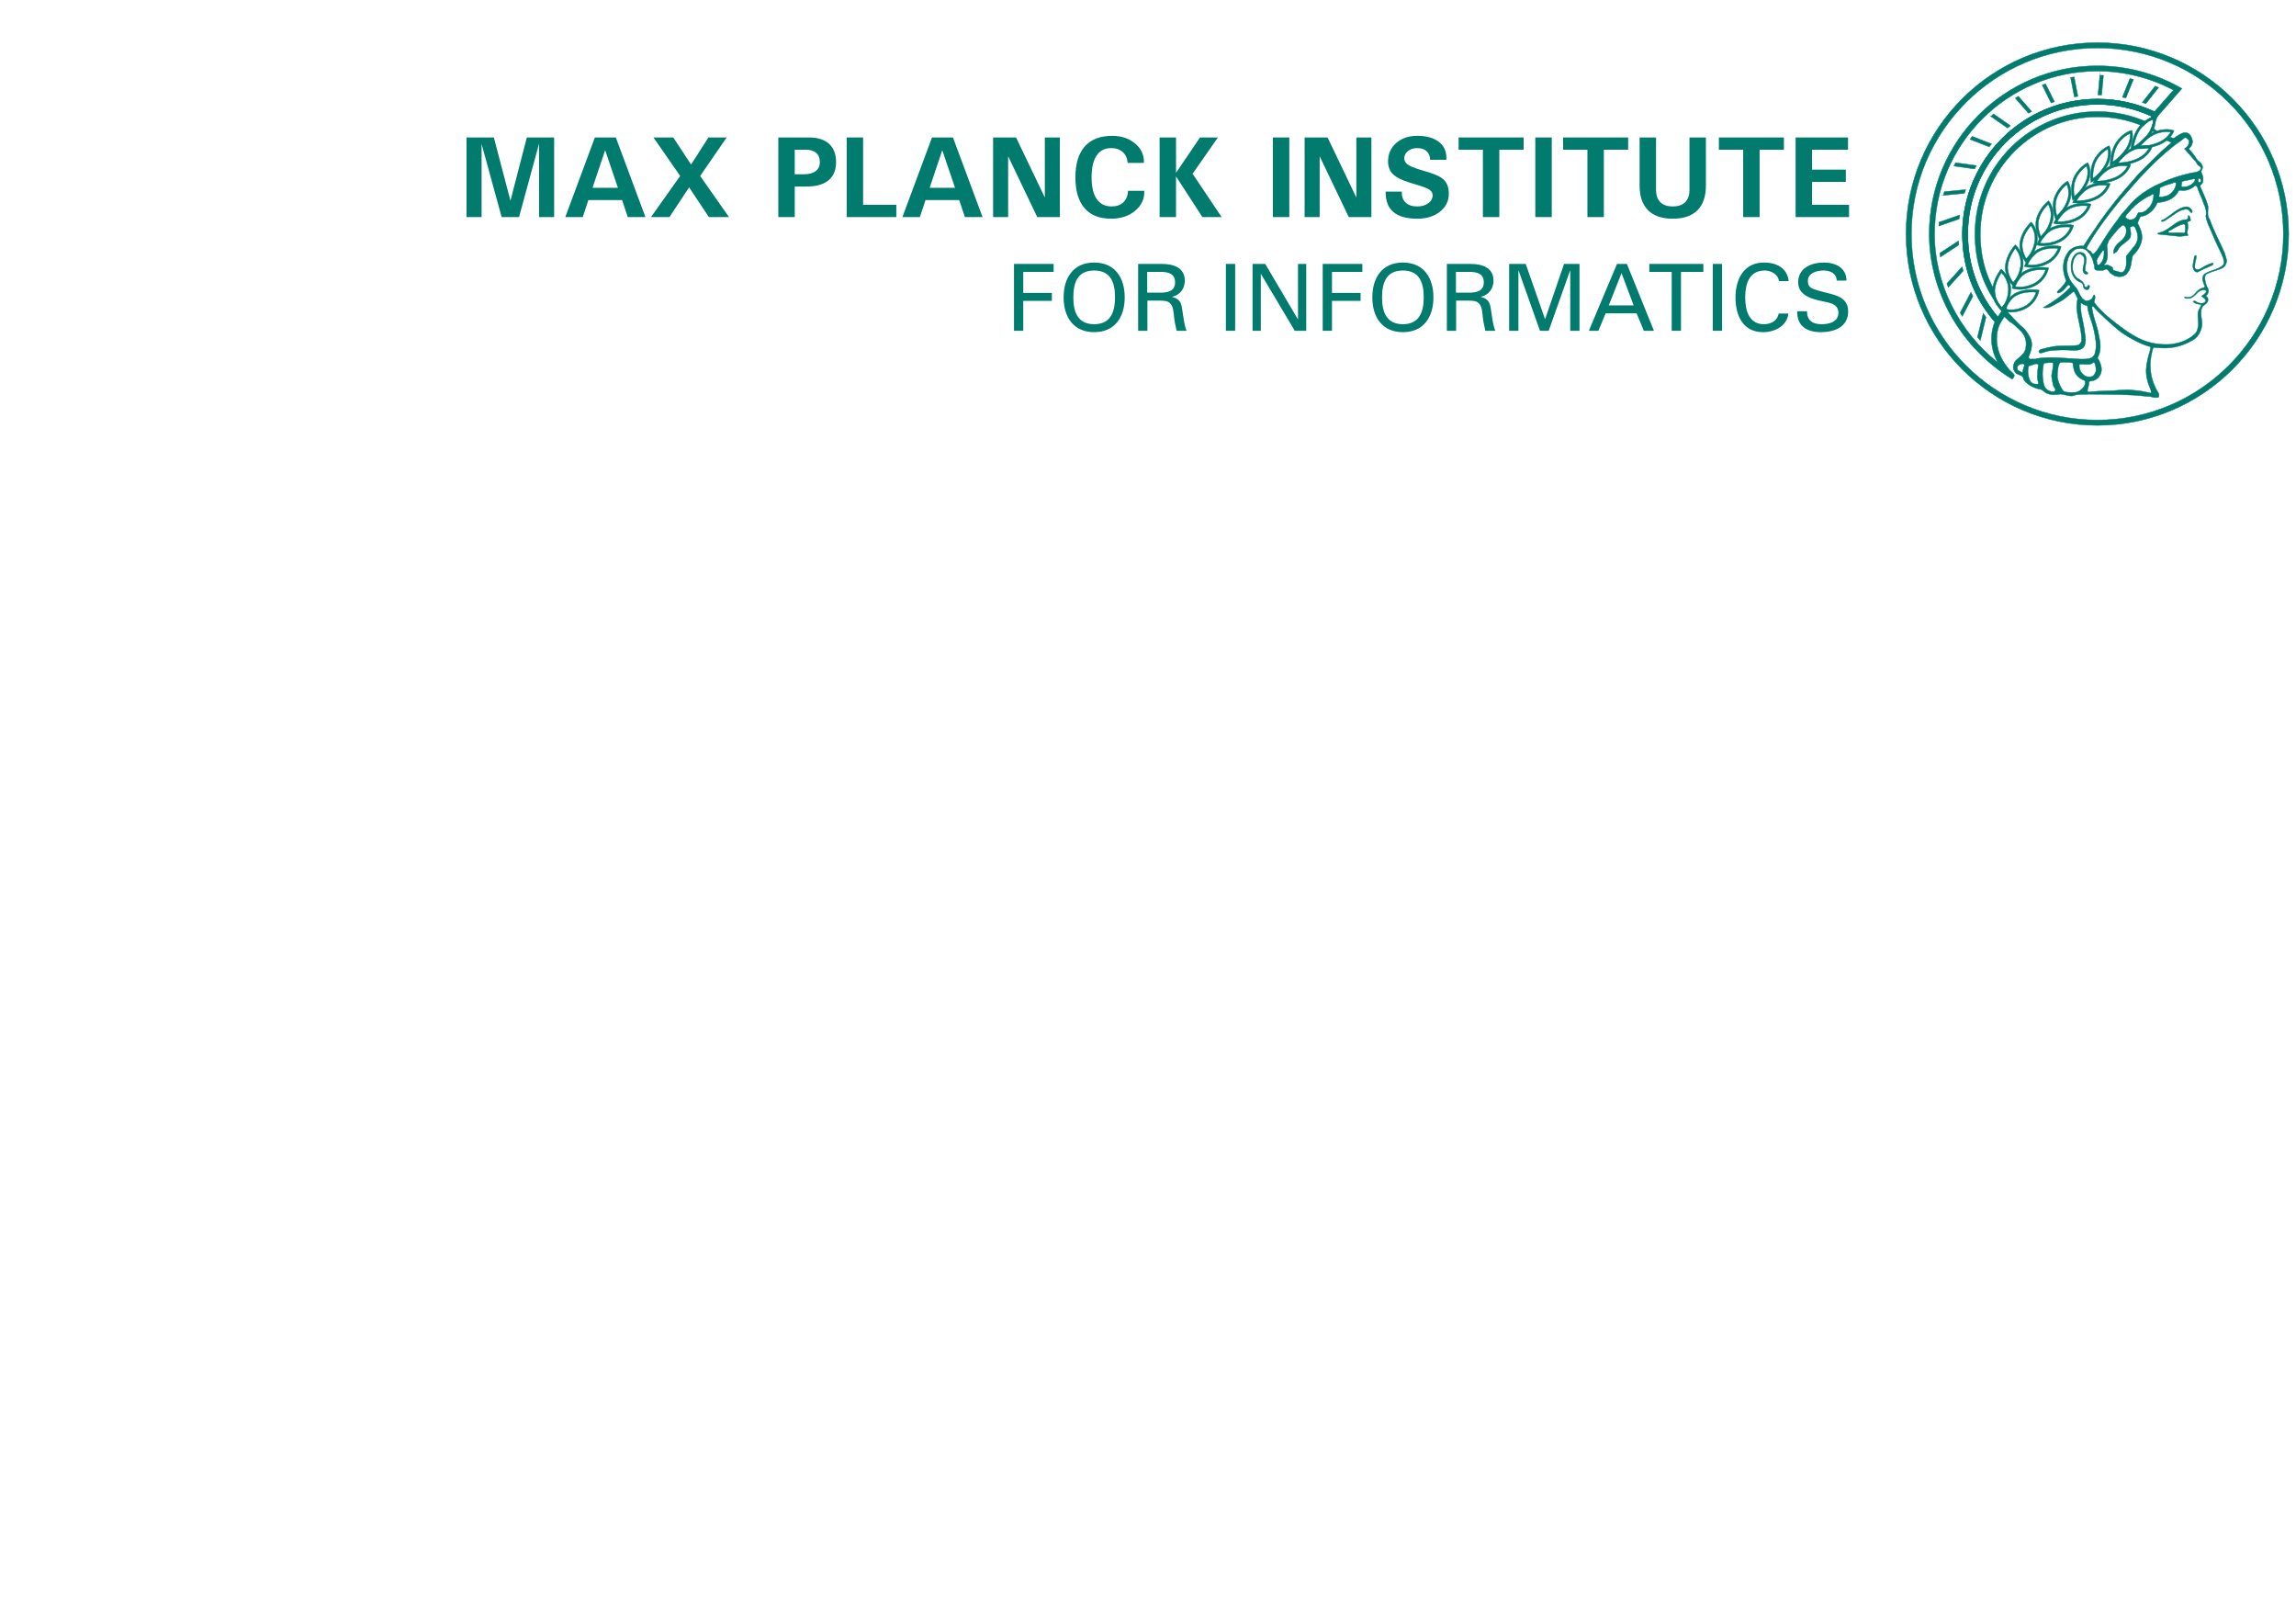 <?xml version="1.0" encoding="UTF-8"?>
<!DOCTYPE svg PUBLIC "-//W3C//DTD SVG 1.1//EN" "http://www.w3.org/Graphics/SVG/1.1/DTD/svg11.dtd">
<!-- Creator: CorelDRAW 2019 -->
<svg xmlns="http://www.w3.org/2000/svg" xml:space="preserve" width="420mm" height="297mm" version="1.1" style="shape-rendering:geometricPrecision; text-rendering:geometricPrecision; image-rendering:optimizeQuality; fill-rule:evenodd; clip-rule:evenodd"
viewBox="0 0 420000 297000"
 xmlns:xlink="http://www.w3.org/1999/xlink">
 <defs>
  <style type="text/css">
   <![CDATA[
    .str0 {stroke:#007B6D;stroke-width:76.2;stroke-miterlimit:22.926}
    .fil1 {fill:#007B6D}
    .fil0 {fill:#007B6D;fill-rule:nonzero}
   ]]>
  </style>
 </defs>
 <g id="Layer_x0020_1">
  <polygon class="fil0" points="88095.4,39702.9 88095.4,39702.9 86719.6,39702.9 85343.7,39702.9 85343.7,39702.9 85343.7,25140.2 85343.7,25140.2 87834.4,25140.2 90339.1,25140.2 90339.1,25140.2 93373,36704.3 93376.5,36704.3 93376.5,36704.3 96371.6,25140.2 96371.6,25140.2 98865.7,25140.2 101366.9,25140.2 101366.9,25140.2 101366.9,39702.9 101366.9,39702.9 99991.1,39702.9 98615.3,39702.9 98615.3,39702.9 98615.3,26237.4 98618.8,26237.4 94946.4,39702.9 93355.3,39702.9 91764.3,39702.9 88095.4,26329.1 88095.4,26329.1 "/>
  <path id="1" class="fil0" d="M103406 39702.9l5415.1 -14562.7 1912.1 0 1919.1 0 5415.2 14562.7 0 0 -1615.8 0 -1615.7 0 0 0 -1044.2 -3111.5 0 0 -6163 0 0 0 -1026.6 3111.5 0 0 -1591.1 0 -1605.1 0zm7299 -12248.5l-2317.8 6893.3 0 0 4646.1 0 0 0 -2342.4 -6893.3 14.1 0z"/>
  <polygon id="2" class="fil0" points="119087,39702.9 124421,32178.1 124421,32178.1 119531.5,25140.2 119531.5,25140.2 121341.3,25140.2 123158.1,25140.2 123158.1,25140.2 126417.7,30096.7 126417.7,30096.7 126417.7,30096.7 129589.2,25140.2 129589.2,25140.2 131254.3,25140.2 132926.5,25140.2 132926.5,25140.2 128079.3,32188.7 128079.3,32188.7 133349.8,39702.9 133349.8,39702.9 131511.9,39702.9 129677.4,39702.9 129677.4,39702.9 126054.4,34270.1 126054.4,34270.1 126054.4,34270.1 122456,39702.9 122456,39702.9 120773.3,39702.9 "/>
  <path id="3" class="fil0" d="M142373.9 39702.9l0 -14562.7 0 0 1499.3 0 0 0 4088.7 0c1605.1,0 2836.3,388.1 3690,1160.7 857.3,772.5 1284.2,1887.3 1284.2,3337.2 0,1471.1 -458.7,2585.9 -1375.9,3340.8 -917.2,758.5 -2264.8,1136 -4049.9,1136l-2130.8 0 0 0 0 5588 0 0 -1502.8 0 -1502.8 0zm3005.6 -7831.7l0 0 1644 0c952.5,0 1682.7,-194 2187.2,-578.5 508,-388.1 762,-938.4 762,-1654.6 0,-723.2 -222.2,-1280.6 -666.7,-1668.6 -444.5,-391.6 -1083.1,-585.6 -1908.6,-585.6l-2017.9 0 0 0 0 4487.3z"/>
  <polygon id="4" class="fil0" points="154879.8,39702.9 154879.8,39702.9 154879.8,25140.2 154879.8,25140.2 156382.7,25140.2 157885.5,25140.2 157885.5,25140.2 157885.5,37459.2 157885.5,37459.2 163960.4,37459.2 163960.4,37459.2 163960.4,38581.1 163960.4,39702.9 163960.4,39702.9 "/>
  <path id="5" class="fil0" d="M165075.1 39702.9l5415.1 -14562.7 1912.1 0 1919.1 0 5415.2 14562.7 0 0 -1615.8 0 -1615.7 0 0 0 -1044.2 -3111.5 0 0 -6163 0 0 0 -1026.6 3111.5 0 0 -1591.1 0 -1605.1 0zm7299 -12248.5l-2317.8 6893.3 0 0 4646.1 0 0 0 -2342.4 -6893.3 14.1 0z"/>
  <polygon id="6" class="fil0" points="184417.9,39702.9 184417.9,39702.9 183042.1,39702.9 181666.3,39702.9 181666.3,39702.9 181666.3,25140.2 181666.3,25140.2 183765.3,25140.2 185864.3,25140.2 185864.3,25140.2 191127.8,36125.7 191127.8,36125.7 191127.8,36125.7 191127.8,25140.2 191127.8,25140.2 192503.6,25140.2 193879.5,25140.2 193879.5,25140.2 193879.5,39702.9 191812.2,39702.9 189741.4,39702.9 184417.9,28583.3 184417.9,28583.3 184417.9,28583.3 "/>
  <path id="7" class="fil0" d="M209313.5 34898.1l0 0c70.6,1442.8 -479.8,2652.9 -1643.9,3633.6 -1164.2,977.2 -2631.8,1467.5 -4409.8,1467.5 -2134.3,0 -3760.6,-642 -4871.8,-1929.7 -1111.3,-1284.1 -1668.7,-3167.9 -1668.7,-5644.4 0,-2473 575.1,-4356.8 1721.6,-5648 1146.5,-1287.6 2815.2,-1933.2 5013,-1933.2 1700.4,0 3108,476.2 4215.7,1428.7 1061.8,899.6 1587.5,2003.8 1580.4,3305.6l0 218.7 0 0 -2963.3 0 0 0c-74.1,-857.3 -381,-1524 -913.7,-1996.7 -536.2,-476.3 -1238.3,-712.7 -2113.2,-712.7 -1164.1,0 -2053.1,455.1 -2663.4,1361.8 -606.8,910.1 -913.7,2236.6 -913.7,3975.8 0,1742.7 310.4,3065.6 934.8,3972.3 624.5,906.6 1527.6,1358.2 2712.9,1358.2 910.2,0 1629.8,-250.5 2162.5,-755 529.2,-500.9 815,-1203 857.3,-2102.5l0 0 2963.3 0z"/>
  <polygon id="8" class="fil0" points="215127.3,39702.9 215127.3,39702.9 213624.5,39702.9 212121.6,39702.9 212121.6,39702.9 212121.6,25140.2 212121.6,25140.2 213624.5,25140.2 215127.3,25140.2 215127.3,25140.2 215127.3,31610.2 215127.3,31610.2 219512.3,25140.2 219512.3,25140.2 221145.7,25140.2 222789.7,25140.2 222789.7,25140.2 218157.7,31776 218157.7,31776 223470.5,39702.9 223470.5,39702.9 221713.7,39702.9 219949.8,39702.9 219949.8,39702.9 215116.7,32252.2 215127.3,32252.2 "/>
  <polygon id="9" class="fil0" points="232843.8,39702.9 232843.8,25140.2 232843.8,25140.2 234346.6,25140.2 235849.5,25140.2 235849.5,25140.2 235849.5,39702.9 235849.5,39702.9 234346.6,39702.9 "/>
  <polygon id="10" class="fil0" points="241402.2,39702.9 241402.2,39702.9 240026.4,39702.9 238650.6,39702.9 238650.6,39702.9 238650.6,25140.2 238650.6,25140.2 240749.6,25140.2 242848.6,25140.2 242848.6,25140.2 248112.1,36125.7 248112.1,36125.7 248112.1,36125.7 248112.1,25140.2 248112.1,25140.2 249487.9,25140.2 250863.8,25140.2 250863.8,25140.2 250863.8,39702.9 248796.5,39702.9 246725.7,39702.9 241402.2,28583.3 241402.2,28583.3 241402.2,28583.3 "/>
  <path id="11" class="fil0" d="M261609.4 29225.4l0 0c-21.2,-673.8 -236.4,-1199.5 -652.6,-1573.4 -416.3,-377.5 -984.3,-564.5 -1711,-564.5 -680.9,0 -1245.3,176.4 -1693.4,532.7 -448,356.3 -673.8,800.8 -673.8,1333.5 0,451.6 208.2,829.1 620.9,1132.5 412.8,296.3 1160.7,610.3 2247.2,945.4l1866.2 568c1245.3,377.5 2123.8,857.2 2638.8,1435.8 518.6,575 776.1,1368.8 776.1,2381.2 0,1344.1 -539.7,2444.8 -1619.2,3298.5 -1079.5,857.3 -2466,1284.1 -4159.3,1284.1 -1954.4,0 -3411.4,-409.2 -4374.4,-1231.2 -934.9,-797.2 -1404.1,-1996.7 -1404.1,-3587.7l0 -134.1 0 0 2963.3 0 0 0c-42.3,857.3 187,1524 684.4,1996.8 493.9,476.2 1206.5,712.6 2130.8,712.6 807.9,0 1478.2,-194.1 2014.4,-582.1 532.7,-384.5 800.8,-874.9 800.8,-1460.5 0,-388.1 -165.8,-705.6 -497.4,-956.1 -328.1,-246.9 -931.4,-508 -1802.7,-776.1l-1866.2 -571.5c-1457,-448 -2487.1,-966.6 -3083.3,-1552.2 -599.7,-585.6 -899.6,-1368.8 -899.6,-2346 0,-1368.7 497.4,-2487.1 1492.3,-3358.4 994.8,-871.4 2275.4,-1308.8 3838.2,-1308.8 1753.3,0 3100.9,388 4035.8,1160.6 867.8,709.1 1301.7,1679.2 1301.7,2899.9l-10.6 321 0 0 -2963.3 0z"/>
  <polygon id="12" class="fil0" points="271261.4,39702.9 271261.4,27383.9 271261.4,27383.9 266816.4,27383.9 266816.4,27383.9 266816.4,26262 266816.4,25140.2 266816.4,25140.2 278712.1,25140.2 278712.1,25140.2 278712.1,26262 278712.1,27383.9 278712.1,27383.9 274267.1,27383.9 274267.1,27383.9 274267.1,39702.9 274267.1,39702.9 272764.2,39702.9 "/>
  <polygon id="13" class="fil0" points="280849.9,39702.9 280849.9,25140.2 280849.9,25140.2 282352.7,25140.2 283855.6,25140.2 283855.6,25140.2 283855.6,39702.9 283855.6,39702.9 282352.7,39702.9 "/>
  <polygon id="14" class="fil0" points="290382,39702.9 290382,27383.9 290382,27383.9 285937,27383.9 285937,27383.9 285937,26262 285937,25140.2 285937,25140.2 297832.7,25140.2 297832.7,25140.2 297832.7,26262 297832.7,27383.9 297832.7,27383.9 293387.7,27383.9 293387.7,27383.9 293387.7,39702.9 293387.7,39702.9 291884.8,39702.9 "/>
  <path id="15" class="fil0" d="M312056.7 33927.9c0,1986.2 -515.1,3496.1 -1545.2,4526.2 -1030.1,1030.1 -2536.5,1545.1 -4519.1,1545.1 -1975.5,0 -3481.9,-515 -4515.5,-1545.1 -1033.7,-1030.1 -1548.7,-2540 -1548.7,-4526.2l0 -8787.7 0 0 1502.8 0 1502.8 0 0 0 0 9542.7c0,1005.4 257.6,1770.9 776.2,2293 518.5,518.6 1280.5,779.7 2282.4,779.7 1001.9,0 1763.9,-261.1 2282.5,-779.7 518.6,-522.1 776.1,-1287.6 776.1,-2293l0 -9542.7 0 0 1502.9 0 1502.8 0 0 0 0 8787.7z"/>
  <polygon id="16" class="fil0" points="318875.9,39702.9 318875.9,27383.9 318875.9,27383.9 314430.9,27383.9 314430.9,27383.9 314430.9,26262 314430.9,25140.2 314430.9,25140.2 326326.6,25140.2 326326.6,25140.2 326326.6,26262 326326.6,27383.9 326326.6,27383.9 321881.6,27383.9 321881.6,27383.9 321881.6,39702.9 321881.6,39702.9 320378.7,39702.9 "/>
  <polygon id="17" class="fil0" points="328464.4,39702.9 328464.4,39702.9 328464.4,25140.2 328464.4,25140.2 338052.9,25140.2 338052.9,25140.2 338052.9,26262 338052.9,27383.9 338052.9,27383.9 331470.1,27383.9 331470.1,27383.9 331470.1,31024.6 331470.1,31024.6 337650.8,31024.6 337650.8,32146.4 337650.8,33268.2 337650.8,33268.2 331470.1,33268.2 331470.1,33268.2 331470.1,37459.2 331470.1,37459.2 338243.4,37459.2 338243.4,37459.2 338243.4,38581.1 338243.4,39702.9 338243.4,39702.9 "/>
  <polygon id="18" class="fil0" points="187182.3,60497.7 187182.3,55028.2 192414.7,55028.2 192414.7,53572 187182.3,53572 187182.3,49728.1 192736.4,49728.1 192736.4,48271.9 185488.9,48271.9 185488.9,60497.7 "/>
  <path id="19" class="fil0" d="M194565.2 54384.8c0,3572.9 1778,6366.9 5588,6366.9 3809.9,0 5587.9,-2794 5587.9,-6366.9 0,-3572.9 -1778,-6366.9 -5587.9,-6366.9 -3810,0 -5588,2794 -5588,6366.9zm1778 0c0,-2607.7 711.2,-4910.7 3810,-4910.7 3098.7,0 3809.9,2303 3809.9,4910.7 0,2540 -711.2,4910.6 -3809.9,4910.6 -3098.8,0 -3810,-2370.6 -3810,-4910.6z"/>
  <path id="20" class="fil0" d="M209855.9 49728.1l2794 0c1879.6,84.7 2303,931.4 2303,1896.6 0,965.1 -423.4,1811.8 -2303,1896.5l-2794 0 0 -3793.1zm2404.6 5249.3c677.3,50.8 1354.6,0 1845.7,558.8 558.8,609.6 558.8,1608.7 694.3,2709.4 84.6,728.1 287.8,1524 440.2,2252.1l1811.9 0c-440.3,-1151.5 -575.8,-2455.3 -762,-3674.5 -186.3,-1371.6 -389.5,-2150.6 -1862.7,-2506.2l0 -33.8c1422.4,-338.7 2302.9,-1473.2 2302.9,-2946.4 0,-2421.5 -2116.6,-3064.9 -4165.5,-3064.9l-4368.8 0 0 12225.8 1693.3 0 0 -5520.3 2370.7 0z"/>
  <polygon id="21" class="fil0" points="225942.6,60497.7 225942.6,48271.9 224249.3,48271.9 224249.3,60497.7 "/>
  <polygon id="22" class="fil0" points="237440.3,48271.9 237440.3,58381 237406.5,58381 231446,48271.9 229126.1,48271.9 229126.1,60497.7 230633.2,60497.7 230633.2,50117.6 230667,50117.6 236847.7,60497.7 238947.4,60497.7 238947.4,48271.9 "/>
  <polygon id="23" class="fil0" points="243654.9,60497.7 243654.9,55028.2 248887.3,55028.2 248887.3,53572 243654.9,53572 243654.9,49728.1 249209,49728.1 249209,48271.9 241961.5,48271.9 241961.5,60497.7 "/>
  <path id="24" class="fil0" d="M251037.8 54384.8c0,3572.9 1778,6366.9 5588,6366.9 3809.9,0 5587.9,-2794 5587.9,-6366.9 0,-3572.9 -1778,-6366.9 -5587.9,-6366.9 -3810,0 -5588,2794 -5588,6366.9zm1778 0c0,-2607.7 711.2,-4910.7 3810,-4910.7 3098.7,0 3809.9,2303 3809.9,4910.7 0,2540 -711.2,4910.6 -3809.9,4910.6 -3098.8,0 -3810,-2370.6 -3810,-4910.6z"/>
  <path id="25" class="fil0" d="M266328.5 49728.1l2794 0c1879.6,84.7 2303,931.4 2303,1896.6 0,965.1 -423.4,1811.8 -2303,1896.5l-2794 0 0 -3793.1zm2404.6 5249.3c677.3,50.8 1354.6,0 1845.7,558.8 558.8,609.6 558.8,1608.7 694.3,2709.4 84.6,728.1 287.8,1524 440.2,2252.1l1811.9 0c-440.3,-1151.5 -575.8,-2455.3 -762,-3674.5 -186.3,-1371.6 -389.5,-2150.6 -1862.7,-2506.2l0 -33.8c1422.4,-338.7 2302.9,-1473.2 2302.9,-2946.4 0,-2421.5 -2116.6,-3064.9 -4165.5,-3064.9l-4368.8 0 0 12225.8 1693.3 0 0 -5520.3 2370.7 0z"/>
  <polygon id="26" class="fil0" points="287241.1,60497.7 288934.5,60497.7 288934.5,48271.9 286106.6,48271.9 282652.2,58347.2 282618.4,58347.2 279096.2,48271.9 276065.2,48271.9 276065.2,60497.7 277758.5,60497.7 277758.5,49491.1 277792.4,49491.1 281704,60497.7 283295.7,60497.7 287207.3,49491.1 287241.1,49491.1 "/>
  <path id="27" class="fil0" d="M292388.8 60497.7l1320.8 -3183.5 5672.7 0 1320.8 3183.5 1845.7 0 -4944.5 -12225.8 -1811.9 0 -5147.7 12225.8 1744.1 0zm4233.4 -10549.4l2218.2 5909.7 -4555 0 2336.8 -5909.7z"/>
  <polygon id="28" class="fil0" points="305799.9,60497.7 307493.3,60497.7 307493.3,49728.1 311591.1,49728.1 311591.1,48271.9 301702.1,48271.9 301702.1,49728.1 305799.9,49728.1 "/>
  <polygon id="29" class="fil0" points="315011.6,60497.7 315011.6,48271.9 313318.3,48271.9 313318.3,60497.7 "/>
  <path id="30" class="fil0" d="M327186.7 51421.5c-186.3,-2184.4 -1947.4,-3335.9 -4301.1,-3403.6 -4097.8,-118.6 -5418.6,3369.7 -5418.6,6366.9 0,3420.5 1439.3,6366.9 5046.1,6366.9 2387.6,0 4453.4,-1354.7 4622.8,-3403.6l-1778 0c-203.2,1303.9 -1388.5,1947.3 -2692.4,1947.3 -2658.5,0 -3420.5,-2387.6 -3420.5,-4910.6 0,-2150.6 558.8,-4910.7 3572.9,-4910.7 1253.1,0 2506.1,779 2590.8,1947.4l1778 0z"/>
  <path id="31" class="fil0" d="M328761.5 56924.8c-67.8,2743.2 1794.9,3826.9 4351.8,3826.9 2472.3,0 4961.5,-982.1 4961.5,-3759.2 0,-3081.9 -3064.9,-3081.9 -5317.1,-3810 -1066.8,-338.7 -2048.9,-423.3 -2048.9,-1811.8 0,-1456.3 1642.5,-1896.6 2844.8,-1896.6 1219.2,0 2370.7,474.2 2438.4,1845.8l1778 0c0,-2370.7 -2048.9,-3302 -4131.7,-3302 -2286,0 -4707.5,982.1 -4707.5,3640.6 0,2743.2 3352.8,3200.4 5367.9,3640.7 1016,203.2 1998.1,694.2 1998.1,1879.6 0,1710.2 -1693.3,2116.6 -3081.9,2116.6 -1642.5,0 -2641.6,-643.4 -2675.4,-2370.6l-1778 0z"/>
  <g id="_643981224">
   <path class="fil0 str0" d="M349645.2 42797.2c0,-18758.8 15260.3,-34020.6 34020.5,-34020.6 18758.2,0 34020,15261.8 34020,34020.6 0,18759.6 -15261.8,34022.2 -34020,34022.2 -18760.2,0 -34020.5,-15262.6 -34020.5,-34022.2zm-979.8 0l0 0c0,19299 15700.4,34999.7 35000.3,34999.7 19299.5,0 34999.7,-15700.7 34999.7,-34999.7 0,-19297.8 -15700.2,-34998.6 -34999.7,-34998.6 -19299.9,0 -35000.3,15700.8 -35000.3,34998.6z"/>
   <g>
    <path class="fil0 str0" d="M406661 48489.7c-953.4,886.4 -2302.9,901.4 -3395.9,1620 -502,501.8 -374.8,1071.4 -170,1702.6 404.1,799.7 251.4,717 -313.5,905.4 -1318.9,439.5 -1304.6,1883 -2891.6,1640.9 -89.9,26.8 -461.3,-158.8 -241.5,107 170.7,203.4 241.5,80.6 578,121.3 564.9,26.9 775.5,-206 1172.4,-475.7 566.4,-476.3 498.8,-655.3 1194.9,-990 166.6,-39.4 577.4,-161.5 806.4,-80.7 154.8,142.3 159.4,145.7 184.3,273.7 -90.4,386.4 -654.7,707.9 -870,842.3 296.6,217.1 851.7,584.7 761.8,892.3 -126.6,202.2 -120.7,236.3 -345.1,345.3 -313.6,152.1 -941.5,129.1 -1533.4,-309.1 -89.9,26.8 -188.2,-175.2 -441.5,65.5 576.7,593.2 1383.8,458 1504.5,579.3 120.8,120.8 -431.1,837.2 -456.1,991.5 -386.4,1028.8 88,1975.5 -118.6,3043.8 -127.4,835.8 -377.3,1233.5 -1109,1759.7 -1342.3,929.6 -2283.1,1198.5 -3789.6,1440 -3949.3,270.4 -6441.1,-1085.2 -9284.7,-3208.9 -2844.4,-2123.9 -3932,-3253.8 -4819.7,-4449.3 -12.8,-488.6 346.8,-860.8 39.4,-1389.7 -256.9,90.1 -231.6,424.7 -386.4,618.2 -219.2,309.7 -746,540 -1120,501.9 -1170,-398.8 -1234.9,-1774.8 -1966.4,-2559.5 -1569.5,-1544.5 -2008.1,-3770.1 -1170.5,-5633.8 295,-579 821.8,-1132.4 1414.8,-1337.5 731.7,-116.8 1594.8,-116.8 2071.1,591.5 564.3,539.3 913.2,1414.4 1053.4,2185.6 232,374.4 -50.5,798.1 334.3,1107.8 668.4,62.5 1247,229.7 1890.7,-180.3 476.3,63 541.3,591.7 900.9,822.1l643.7 386.5c681,281.4 1556.9,281.4 2135.7,-219.8 1080.6,-1105.6 844.2,-2243.1 1216.9,-3463.9 1030.2,-912.8 1714.5,-2219.9 1702.1,-3494.7 -64.4,-783.7 -346.5,-1594.5 -810.4,-2378.2 76.8,-463.9 334.1,-810.5 488.9,-1222.7 129.1,-76.9 296.5,-76.9 436.9,-102.2 1145,-244.4 2187.5,-1287.1 2636.9,-2380.1l102.3 -102.2c1312.2,-90.1 2946.6,-553.9 3705.2,-1930.8 154.8,-591.5 823.5,-154.8 1234.9,-294.8 694.2,-39.5 1389.5,-424.3 1916.5,-875.3 154.8,-52.2 269.6,116.7 361.4,192.1 307,1030.2 874,2020.5 1195.5,3063.2 398.2,783.9 541.2,1529.7 398.2,2327.9 168,1220.7 862.2,2365.5 1350.9,3600.8 488.8,1299.6 1247.2,2611.8 1801,3949.3 102.5,539.4 334.1,965.6 0,1401.7zm267.8 -2244.8l0 0c-925.8,-2135.5 -1966.4,-3974.3 -2727.6,-6122.7 -539.2,-771.4 -229.5,-1594.5 -294.4,-2417.8 -347.2,-1287 -887.7,-2277.8 -1402.3,-3525 -141.7,-359.6 257.3,-463.9 399.7,-719.1 231.6,-631.2 64.2,-1339.5 -219.9,-1943.4 -114.7,-346.8 296.7,-591.5 219.9,-951.1 -15.2,-553.4 -502,-927.5 -888.4,-1222.3 -579.4,-835.9 -848.5,-1274.5 -1569.5,-2033l0 -142.1c359.6,-320.1 656.9,-873.6 643.7,-1349.9 -142.2,-539.3 -257.1,-1041 -772.8,-1414.8 -822.2,-463.6 -1657.5,257.1 -2313.6,630.7 -181.7,127.6 -271.6,257.3 -528.9,232 -165.9,-59.4 -339.2,-121.1 -513.6,-184 -168,191.4 -376.7,394.6 -632.5,596.9l799.1 324.1c29,21.7 40,37.9 40,64.8 0,14.3 -5.1,39.6 -9.1,61.3 -55.8,48.2 -1850.2,1621.3 -1850.2,1621.3 -4.6,3.6 -3233.5,3194.2 -3233.5,3194.2 0,2.1 -926.3,940.6 -926.3,940.6 -4.6,5.2 -2873.7,3311.2 -2873.7,3311.2 -1501.3,1740.3 -3717.6,4596.6 -5051.7,6687 -693.8,956.6 -1386,2018.8 -2031.3,3023.8 -69.9,111.4 -201.5,102.6 -409.8,77.3 -141.9,-16 -287.6,-30.9 -418.8,14.1 3.4,0 5.5,0 5.5,0l-28.9 7.6c7.2,-2.1 16.1,-4 23.4,-7.6 -730,81.1 -1260.2,323.7 -1827.9,838 -737.3,868.2 -1107.7,1920.1 -1107.7,3054.2 0,779.5 177.9,1601.5 535.7,2427.1 -150.8,442.2 -498,831.9 -809,1176.9l-172.4 194.3 -221.1 217.1c-143.8,137.1 -307.5,291.4 -426.2,442.2l-10.8 14.5 -7.3 18.3c-14.5,48 -21.3,139.8 120.8,208.7l33.7 17.7 38.1 -9.1c679.7,-161.5 1107.6,-672.7 1522.6,-1166.7 0,0 260.7,-299.8 298.4,-345.1 61,-10.5 111.6,23.6 201.5,99 46.5,39.5 100.4,77.6 161.7,106.5 0,13.7 0,33.3 0,33.3 0,0 -9.1,219.8 -10.8,269.7 -1609.1,1589.1 -2919.4,2486.7 -4632.5,3493.2l-286.1 167.2 330.7 34.1c668.8,66.5 1303.4,-308.9 1916.4,-672.4l737.3 -406.1c681,-349.1 1312.2,-881.2 1925,-1395.6 0,0 553.9,-459.9 613.1,-507.7 57.5,8.3 122.1,81.9 172.5,141.7 0,0 36.2,39.2 59.4,64.1 10.9,19.9 514.1,1015.7 544.7,1075.5 -115.2,473.1 -165.5,945.4 -165.5,1417.7 0,1030.3 223.2,2055.1 442.3,3058.2 215.5,988.8 438.6,2009.7 438.6,3012.9 0,66.3 -1.6,131.3 -3.5,197.5 0,309.7 -339.9,721.1 -622,850.4 -643.7,109.5 -1420.2,117.5 -2243.7,124.7 -1008.2,8.4 -2052.6,17.7 -2854.4,234.9 -258.8,30.8 -557.4,115.4 -846.7,196.1 -284,79.4 -577.1,161.3 -850.4,199.4l-26.8 3.4 -30.9 23.5 -98.7 68.9c-91.6,57.1 -204.7,126.7 -231.9,261.9 -1.7,10.5 -3.3,23.6 -3.3,36 0,77.5 35.7,161.5 93.2,221.1 55.8,57.9 125.9,84 197.9,77.5 242.6,0 514,-98.5 778.3,-194.3 183.4,-66.2 375.8,-136.3 551.9,-166.6 1675.2,-286.1 3512.5,-228.9 4756.5,-128.6 614.8,-10.4 1623.2,-30.2 1986.4,-902.1 131.2,-353.7 176.1,-683 176.1,-999.3 0,-349.1 -53.9,-685 -109.7,-1030.1l-109.5 -848.3c-73.7,-517.8 -183.4,-1033.4 -289.6,-1534.1 -188.4,-887.6 -382.8,-1800.3 -382.8,-2724.9 0,-186.8 10.8,-375.2 26.8,-564.1 18.1,-23.6 37.7,-52.6 61.3,-55.8 54.1,-7.2 149.4,68.2 224.8,128 86.2,67.6 174.2,132.3 271.4,157.3 111.4,84.7 237.4,108.3 352.3,122.8 160,21.5 246.2,41.3 296.9,165.3 71.8,812.3 352.3,1652 623.5,2464.4 187,559 381.3,1138.4 505.3,1702.7 221.1,988 443.7,1991.9 443.7,2979.9 0,587.9 -78.8,1172.6 -285.6,1745.3 -429.7,782.7 -1369.9,786 -2277.8,790l-271.2 0 -2225.6 -135.3c-1909.2,-138.2 -3882.9,-280.1 -5907,46.7 14.1,-1.9 -453,49.1 -453,49.1 -249.9,37.6 -485.5,68.4 -738.8,8.6 -93.5,-75.4 -169.3,-206.6 -169.3,-343.2 0,-43.2 7.2,-87.8 25.3,-131.8 361.5,-797.8 543.2,-1518.8 543.2,-2156.6 0,-517.7 -119,-980.3 -356.1,-1385.7 -523.4,-1003.9 -1098.4,-1699.4 -1808.4,-2184.8 -869,-869.4 -1612.1,-1640.4 -2272.4,-2390.9 -386.2,-48.6 -623.7,-124.8 -649.2,-133.4l-85.9 -29.3 -386.4 476.1c501.4,475.8 965,952.1 1531.2,1466.5 861.6,463.9 1557.1,1299.8 2173.8,1866 745.9,873.4 925.3,1799.7 770.9,2829.1 -102.3,1221.2 -1220.8,1749.3 -1980.9,2560.2 -307.4,579.4 -501.4,1273 -77.3,1814.2 271.6,719.2 1427.2,589.1 1569.5,1182.4 318,1307 2585,2062.1 3027.2,2093 440.3,30.1 897,516.9 897,516.9 900.4,656.8 2083.5,498 2705.3,403 620.1,-93.2 1731.2,408.1 2426.7,305.6 1041,-411.9 1891.4,-219.2 2971.6,-309.1 3395.5,52.6 7253.4,-25.5 10726.3,411.6 643.5,-77.5 1414.6,424.5 2020.8,117.5 154.1,-259.2 38.1,-476.5 0,-696.3 -1659.4,-2609.9 -1907.9,-5540.1 -967.1,-8384.5l627.2 36.8c2251.8,244.7 4300.9,-46.5 6588.7,-1372 1145.6,-630.4 1747.2,-2105.4 1695.4,-3172.9 -38.1,-694.2 -278.8,-1513.7 -162.1,-2247.3 40,-327.4 257.3,-824.7 538.1,-980.8 121.3,-66.9 542.5,-352.9 675.1,-719.2 217.3,-595.7 -249.3,-876.4 -383.8,-957.2 363.4,-148.3 715.9,-891.6 381.1,-1470.4 -215.2,-228.4 -465,-1132.4 -491.3,-1428.9 -77.5,-423.8 -89.9,-860.9 309.1,-1132.5 900.8,-474.4 1749.1,-591.1 2687.4,-1002.5 643.5,-270.4 977.6,-938.7 952.6,-1542.8l-386.4 -1312.2zm-36772.4 21208.4l0 0c-115.3,206.8 -99.1,345.3 -151.3,593.8 -62.6,112.9 -384.5,-40 -486.7,-103 -399.4,-215.8 -372.4,-106.3 -487.6,-476.3 -64.6,-248 -57.5,-539.4 354.2,-755.2 257,-145.7 771.4,-319.5 938.4,0 52.2,215.8 -204.7,494.8 -167,740.7zm2195.1 2779.4l0 0c-527.4,12.4 -897.4,-275 -1141.8,-897 -246.2,-791.1 -329.1,-1489.9 -158.4,-2304.3 54.1,-103 171,-169.3 246.4,-135l735.5 -250c246.3,-100.4 447.4,-135.3 683,-79.5l149.3 147.6c-11.2,429.9 -117.1,746 -127.6,1142.9 -43.4,996.6 -127.6,1293.4 159.8,2242.2 -106.1,249.8 -318.3,129.1 -546.2,133.1zm30226.5 -36999.1l0 0c-71.4,75.4 -161.3,169 -281.3,136.8 -273.7,-190.7 -170.1,-433.3 -153.7,-663.7 56.4,-55.5 65,-88 153.7,-88 129.1,-21.6 201.3,73.9 249.3,142.2 81.3,149.2 89.9,318.1 32,472.7zm-20871.7 12046.3l0 0c1801.1,-3228.9 3988.6,-6033 6329.6,-8914.7l3279.9 -3728.4c2340.4,-2496.8 4926.2,-5056.6 7795.5,-7035.8 358.8,-207 517.6,-629.2 889.5,-332.7l337.3 311c227,257.3 28.8,986.7 -202.8,1191.8 -184.9,150.9 -364.7,300.2 -542.6,447.6 559.2,553.8 1366.1,1607 2029.4,2288.4 291.4,300.2 201.5,611.2 722.4,854 261.1,122.3 334.6,406.2 179.8,650.6 -462,591.5 -1233.5,501.6 -1839.2,656.1 -2249.7,501.6 -4069.9,1145.1 -6559,2353.1 -1993.5,1055.3 -3588.5,2225.6 -5030.6,4039.5 -551.7,681.2 -1169.9,1196.9 -1631.7,2018.7 -1312.2,1686.3 -2354.7,3268.1 -3397.2,5004.6 -372.6,546.4 -494.4,817.8 -1015.9,1312.4 -253.3,240.9 -479.7,-262.2 -638,-436.9 -18.1,-19.6 -28.9,-41.3 -41.5,-60.9 -54.1,6.8 -109.5,-3.6 -163.2,-39.8 -140.6,-179.8 -579.2,-257.1 -501.7,-578.6zm19840.4 -12472.5l0 0c-34.1,623.9 -866.7,1139.6 -1562.2,1332.2 -296.6,46.7 -570.2,28.9 -832.7,28.9 -68.2,-48.5 -146.8,-106.2 -136.3,-172.9 45.1,-296.5 91.8,-469.1 113.3,-736.8l172.7 -125.9c614,-123.8 1365.9,-256.9 1982.8,-420.5 91.8,19.6 204.5,10.6 262.4,95zm-6464 1623.6l0 0 111.4 -142.1c502.6,-239.2 972.4,-424.1 1531.4,-585.8l669.8 -174.7c177.9,-161.6 491.6,-292.9 671.3,-64.5 10.5,868 -638.3,1910.6 -1598.2,2311.5 -301.9,131.2 -704.7,174.4 -1062.9,262.4 -89.9,-77.1 -381.3,86.7 -468.5,-131.2 55,-435 223,-1085.6 145.7,-1475.6zm-6867 15391.3l0 0c-179.8,104.4 -1735.4,-488.9 -1553.7,-323.6 -368.7,-398.8 233.7,-534 -1137.7,-1048l-333.3 34.5c-42.7,39.2 -163.4,100.3 -286.7,-70.7 -13.1,-206.6 258.5,-176.2 344.4,-433.1 490.8,-1105.5 221.1,-1961.2 173.3,-3106l362.8 -938.7c688.3,-830.2 686.9,-949 1154.1,-1400 467.2,-656.5 564.3,-706.8 1190.3,-1245.9 102.3,-88 291.2,-158.3 413.3,-54.3 295.2,230.4 311,381.3 397.6,676.1 146.9,1094.7 -514.4,1844.5 -1312.1,2435.8 -567,488.9 -1105.6,1247.6 -984.3,1993.6l49.1 50.5c258.5,-217.7 584,-345.3 693.7,-615 431.7,-963.4 1592.9,-1402 2243.3,-2237.7 282.6,-501.7 109.5,-1372 0,-1950.6 -3.5,16 852.2,-404.5 619.9,-253.5 406.8,167.2 356.3,458.6 552.5,830.2 381.2,965.7 349.1,1837.4 -240.8,2673.3l-1621.3 2022.2c-25.7,1030.5 258.5,2356.6 -724.4,2960.9zm2138.9 -9786.2l0 0c-390.4,179.6 -791.3,218.8 -1223.1,19.8 -109.5,-149.3 -465,-270.1 -324.7,-489.3 313.1,-506.8 842.6,-925.7 1168.6,-1423.6l150.3 -80.7c660.1,-796.7 1699.4,-1463.4 2684.2,-2062.2l595.7 -258.8c129.3,-129.3 433.1,-399 551.2,-120.4 21.7,1037.2 -416.7,2146.4 -1405.4,2880 -601,443.9 -857.6,357.4 -1393.1,390l-275.4 498c-64.9,248 -280.1,498.1 -528.3,647.2zm-5458.3 5919.5l0 0 -26 733.6c-67.1,668.5 -376,1439.8 -1005.2,1812.9 -375.8,-89.1 -241.1,-540.3 -334.5,-847.9 241,-668.5 710.4,-1222.3 1098.7,-1813.8 51.8,-39.2 105.7,-64.6 159.6,-39.2l107.4 154.4zm-8955.2 25503.4l0 0c-262.5,269.7 -409.9,143.6 -675.9,168.5 -756.9,-205.3 -1204.3,-534 -1418.5,-1390.8 -276.9,-1195.5 -267.8,-2510.5 0,-3730.1l122.4 -95.8c532.2,-61 1337.4,-168.6 1556.6,-48.6 217.9,120.7 -235.6,2270.7 -235.6,2270.7 -14.1,425.9 194.6,1517.1 388.5,2083.3 41.3,84 476.3,520.9 262.5,742.8zm5491.9 -1328.8l0 0c-80.9,767.2 -1044.6,1443.6 -1515.6,1580 -472.7,134.5 -1883.7,68.2 -2290.1,-71.4 -404.5,-140.6 -1395,-2074.8 -1279.8,-3080 0,-828.6 223,-2144 555.3,-2250.3 332.7,-104.4 1213.2,-50.7 1213.2,-50.7 368.7,-24.7 647.3,63.1 971.1,100.4 229.9,88.6 68.2,378 148.9,542 104.4,427.8 128,891.1 393.7,1318.9 370.4,717.8 1051.8,1144.8 1722.4,1396.7 151.2,138.5 68.2,325.5 80.9,514.4zm-1082.3 -3246.4l0 0c0,-154.8 9,-217.8 126.1,-268.3l636.1 0c564.5,19.6 1290.8,204.7 1819.3,-341.1 303.8,10.5 330.7,372 411.4,650.8 72.2,389.6 54.1,637.8 54.1,988.2 -125.9,277.3 -267.8,699.9 -555.3,875.9 -456.7,215.8 -915.3,173.9 -1353.6,0 -663.3,-391.8 -1146.9,-1019.1 -1138.1,-1905.5zm13023.5 -3036.5l0 0c-849.8,2946.1 -1254.5,4465.5 72.2,7501.4 13.1,115.4 140.3,490.8 0,541.3 -1467.3,-294.6 -1856.9,-420.5 -3234.1,-523 -1272.2,-219.8 -3386.1,135.2 -4801.4,122.1 -1105.5,38.1 -2225.2,75.4 -3383.1,217.3 -346.8,-179.2 -77.5,-565.6 -50.3,-822.9 127.6,-399.6 140.2,-604.3 179.8,-1067.5 179.8,-192.2 399.4,-90.5 616.9,-180.4 745.6,-114.8 1376.9,-770.9 1556.1,-1467.2 232.2,-730.9 -24.9,-1541.9 -359.5,-2237.2 -64.8,-205.5 -346.8,-360.3 -231.8,-565 913.4,-1711 269.7,-3447.7 -37.7,-5119.7 -321.7,-1185 -810.4,-2495.1 -1004.6,-3744.4 39.4,-128 -127.6,-424.5 154.4,-449.5l104.4 25c975.8,1185 3774.9,3689.9 4823.3,4503.7 1047.8,813.4 3754.9,2392.8 5516.5,2816.6 167.4,139.8 141.7,257.3 78.9,449.4z"/>
   </g>
   <path class="fil0 str0" d="M400808 38238.1c179,231.9 296.5,437 154,656.4 -333.8,25.4 -386.4,-399.2 -668.4,-541.2 -463.4,-230.1 -875.3,14.4 -1337.2,129.5 -1170.7,501.6 -2148.8,1504.7 -3280.7,2031.3 -140.3,0 -270.2,-12.8 -360.1,-115.2 192.9,-192.2 501.3,-231.8 746,-386.4 1171.1,-771.2 2302.9,-1979.2 3768.6,-2198.6 386.6,-24.9 733.6,115.1 977.8,424.2z"/>
   <path class="fil0 str0" d="M400718.1 40219.1c-89.9,-283.6 -77.5,-745.8 -424.5,-810.5 -76.8,179.7 0,374 -76.8,541 -103.2,127.6 -282.8,282.1 -489.4,230.3 -1415.5,89.9 -2469.8,1339 -3678.4,1980.8 -411.3,231.8 -875.1,361.1 -1311.4,476.7 -40.2,64.6 -25.7,154.5 37.3,192.2 1339.1,142.1 2662.5,271.2 3989.2,411.4l1476.9 -167.1c40,-192.5 -191.6,-359.5 -154.3,-578.9 169.3,-603.8 220,-1260 52,-1826.2 117.3,-307.4 554.4,-77.2 579.4,-449.7zm-1033.4 2285l0 0c-181.9,268 -469.8,34.1 -723.1,66.3 -578.6,-66.3 -1557,68.5 -2195.3,-10.5 -96.6,-55.8 -168.8,-156.5 -109.7,-246.4 97.9,-158.1 363.5,-169 532.1,-292.9 699.5,-436.7 1434.2,-852.3 2230.9,-1042.6 144.4,-21.7 265.1,100.8 290,201.3 95.1,370.1 35.3,965.2 -24.9,1324.8z"/>
   <path class="fil0 str0" d="M401466 46850.3c47.2,-67.4 100.3,-143.7 163.9,-150 84.8,31.2 128.8,70.8 140.6,225.6 -10.7,248.4 -74.3,509.3 -141.1,785.8 -76.8,314.7 -154.9,636.3 -154.9,951.1 0,140.6 15.8,278.9 53.2,414.8 186.2,231.6 473,284 817.4,165.9 6.6,-2.5 586,-335.2 586,-335.2 503.9,-301.8 980.2,-586 1862.8,-810.5 21.5,-5.5 26.1,1.3 29.5,5.3 13.7,16 20.2,48.8 20.2,90.3 0,75.6 -22.3,178.8 -58.3,262.8 -33.5,15.1 -849.8,379.2 -849.8,379.2 -641.6,280.1 -1305.5,571 -1928.3,927.1 -183.6,38.1 -353.6,-61.7 -518.4,-157.3l-39.8 -23.8c-236.9,-324 -313.1,-637.6 -313.1,-951.3 0,-281.9 61.2,-563.2 124.8,-852.1 59,-269.1 118,-547.5 132.3,-839.5 19.8,-24.6 73,-88.2 73,-88.2z"/>
   <path class="fil0 str0" d="M381424.1 46586.8c463.5,950.7 -25.5,1850.9 0,2841.8 77.1,282.1 630.9,322.1 463.5,656.1 -129.5,89.9 -309.3,114.9 -451,12.4 -257.2,-167.2 -347.1,-294.6 -411.7,-591.7 -64.6,-873.4 630.8,-1890.8 12.6,-2713.9 -180,-179.8 -436.7,-359.6 -694,-372 -553.7,102.3 -835.9,693.8 -1028.1,1130.5 -296.5,1157.4 -374,2379.9 641.7,3305.7 593.2,347 1312.1,721 1351.6,1467 89.9,129.3 269.6,257.3 411.7,179.8 179.8,-12.6 205.1,-526.8 462.2,-282.8l77.2 180.3c-64.8,204.8 -127.6,566.4 -462.1,578.8 -167.2,38.1 -348.7,-52.6 -489,-154.3 -361.1,-372.5 -77.2,-938.7 -683,-1182.8 -1002.9,-309.7 -1659,-1364.8 -1761.6,-2355.5 -64.8,-950.7 -25.4,-1993.1 798.1,-2828.9 321.7,-244.8 746.4,-399.2 1157.8,-269.7 231.8,37.7 501.4,204.9 604.1,399.2z"/>
   <g>
    <g>
     <path class="fil1 str0" d="M368848.7 53543.1c-1831.5,849.6 -2390.5,3030.6 -2414.1,3123.7l-48.6 192.2 189 64.9c71.8,23.8 1772.5,580.7 3846.8,-438.2 2092.7,-1026.9 2522.2,-3098.2 2540.1,-3185.4l43 -219.8 -221.1 -35.4c-86.3,-15.1 -2137.2,-336.6 -3935.1,498zm181.7 392.9l0 0c1337.6,-619.9 2865.7,-548.5 3440.7,-492.7 -163.6,530.8 -718.8,1908.1 -2239.9,2653.9 -1526.2,747.3 -2833.1,569.6 -3311.1,465.3 176.1,-528.9 767.3,-2002.4 2110.3,-2626.5z"/>
     <path class="fil1 str0" d="M370674.4 49431.3c-1835.2,828.6 -2513,2989.1 -2539.8,3080.3l-63.1 206.7 205.1 63.8c71.8,22.8 1766.8,528.1 3848.8,-468 2101.2,-1004.4 2547.1,-3005.6 2565,-3089.6l44.9 -219.8 -219 -39.4c-82.6,-14.3 -2037,-348.9 -3841.9,466zm178.1 395l0 0c1332.1,-601.8 2786.2,-524.3 3343.9,-465.3 -171.3,517.1 -739.2,1837.1 -2258,2562.7 -1513.7,723.1 -2811.8,586.6 -3307.7,493.5 210.4,-539.4 880.6,-1985.5 2221.8,-2590.9z"/>
     <path class="fil1 str0" d="M373057.7 45471.7c-1836.7,807.1 -2633.4,2946.2 -2665.8,3037.6l-80.7 219.8 224.7 62.3c71.8,19.8 1763.4,475.2 3848.8,-497.6 2110.4,-981.2 2572.4,-2912 2592,-2994.9l48.6 -217.4 -219.2 -43.1c-77.3,-16 -1934.2,-364.9 -3748.4,433.3zm174.6 397.3l0 0c1326.7,-584.3 2707,-501.7 3248.3,-438.6 -179.8,505.2 -760.5,1765.2 -2277.6,2471.6 -1497.7,695.3 -2784.5,600.1 -3302.2,519.4 248.2,-548.3 992.3,-1964.5 2331.5,-2552.4z"/>
     <path class="fil1 str0" d="M375424.9 41560.2c-1838.7,787.4 -2751.9,2907.1 -2789.8,2995l-98.7 233.5 246.1 61.4c70.2,18 1756.3,422.6 3848.7,-526.6 2118,-960.3 2596.1,-2820.6 2615.9,-2899.6l53.9 -217.5 -219.4 -46.9c-73.6,-16.2 -1831.6,-377.6 -3656.7,400.7zm171.1 399.4l0 0c1323,-564.7 2629.9,-478.4 3151.1,-413.8 -186.8,492.8 -780,1697.1 -2295.6,2383.8 -1481.2,670.4 -2759.3,613.1 -3295,544.5 286.1,-558.6 1105.6,-1944.7 2439.5,-2514.5z"/>
     <path class="fil1 str0" d="M378702.2 37646.9c-1844.3,765.8 -2872.4,2865.7 -2915.6,2953.5l-120.6 248.1 267.8 57.4c71.8,16.3 1752.7,368.7 3850.7,-555.4 2126.6,-938.3 2620.8,-2728.9 2640.6,-2804.3l57.7 -215.8 -217.5 -52.2c-68.2,-16 -1731.2,-391.8 -3563.1,368.7zm165.5 400.9l0 0c1315.8,-546.6 2552.6,-456.7 3055.7,-386.4 -195.7,478 -801.4,1624.9 -2313.3,2291.6 -1476,651 -2739.7,624.1 -3288,570.1 329.1,-568 1217.2,-1923.6 2545.6,-2475.3z"/>
     <path class="fil1 str0" d="M382313.9 33871.6c-1846.4,744.3 -2993.3,2824.2 -3041.7,2912.2l-140.2 260.7 291.2 55.8c70.1,12.6 1747.4,316.3 3848.6,-586.2 2137,-916.6 2648.2,-2636.9 2667.8,-2708.7l61.2 -214.3 -214.7 -55.4c-66.3,-16.4 -1631.7,-406.4 -3472.2,335.9zm161.6 400.9l0 0c1306.9,-526.6 2473.4,-434.6 2958.3,-361.1 -204.7,465.5 -822.7,1558.5 -2332.6,2203.7 -1461.9,627.7 -2712.8,632.9 -3275.4,593.3 368.6,-577.1 1326.7,-1901.9 2649.7,-2435.9z"/>
     <path class="fil1 str0" d="M386169.3 30301.7c-1849.6,724.4 -3111.4,2784.5 -3163.5,2872.9l-167.1 274.8 318.3 50.3c70.2,10.8 1742,264.3 3848.2,-615 2144.8,-893.4 2671.8,-2541.7 2693.3,-2611.6l64.4 -212.5 -212 -59.1c-61.1,-18.1 -1529.3,-424.1 -3381.6,300.2zm158.1 404.3l0 0c1296.6,-506.6 2396.2,-413.1 2862.6,-338.1 -214.4,451.4 -845,1490.5 -2351.5,2118 -1440.1,600.3 -2682.1,640.1 -3262.5,614.8 413,-586.2 1439.9,-1880.5 2751.4,-2394.7z"/>
     <path class="fil1 str0" d="M390181.5 27008.4c-1854.8,704.7 -3232.1,2744.8 -3289.8,2831.4l-194.3 291 347.8 45.4c70.3,8.3 1736.1,210.2 3848.8,-645.7 2153.4,-872 2696.7,-2448.4 2717.7,-2516.6l68.1 -207 -208.7 -66.2c-56.9,-18.1 -1428.2,-439 -3289.6,267.7zm154.8 404.3l0 0c1284,-487.1 2317.4,-391.9 2763.6,-312.5 -223.2,436.7 -868.8,1421.7 -2368,2029.4 -1429,577.1 -2655.3,645.3 -3248.5,634.8 456.7,-591.5 1544.5,-1855.2 2852.9,-2351.7z"/>
     <path class="fil1 str0" d="M394257.3 24056.5c-1858.8,685.2 -3351,2707.4 -3414.6,2793.7l-221.7 305.4 375.2 38.1c69.7,6.9 1732.9,158.1 3850.1,-674.2 2161.4,-848.4 2720.4,-2355 2744,-2419.6l71.4 -205.1 -204.7 -71.8c-52.4,-19.8 -1329.1,-455.2 -3199.7,233.5zm148.9 406.4l0 0c1270.9,-467.4 2242,-372 2667.6,-289.3 -234,420.5 -889.6,1355.6 -2386.9,1943.1 -1409.3,553.7 -2619,649.3 -3226.7,654.4 499.3,-597 1646.2,-1828.3 2946,-2308.2z"/>
    </g>
    <g>
     <path class="fil1 str0" d="M365919.4 49401.6c-54.4,69.5 -1326.8,1721.7 -1458,3710.5 -131.2,2024.1 1524.3,3569.8 1596.3,3634.2l145.3 135 147.6 -135c55.6,-49.9 1366.3,-1279.5 1467.1,-3602.2 102.4,-2338.3 -1521,-3717.6 -1589.5,-3774.5l-172.2 -144.4 -136.6 176.4zm-1030.3 3936.8l0 0c0,-66.3 1.9,-131.3 5.5,-197.5 97.2,-1488.8 902.2,-2801 1226,-3273.3 375.5,385.7 1269.3,1471.6 1269.3,3071.8 0,61.1 -1.9,124 -5.7,187 -73.7,1705.8 -861,2775.4 -1184.6,3146.2 -366.6,-392.5 -1310.5,-1536.2 -1310.5,-2934.2z"/>
     <path class="fil1 str0" d="M368502.3 44946.8c-43,48.9 -1078.3,1190.1 -1520.5,2831.8 -59.4,222.4 -106.3,461.4 -135.2,707.7 -238.9,1963.1 1179.4,3572.1 1240.7,3640.2l140.2 156.8 161.7 -136.4c55.6,-48.6 1394.8,-1209.9 1666.4,-3464.3 273.3,-2279.6 -1182.7,-3686.9 -1244,-3746.3l-160 -151.2 -149.3 161.7zm-1249.1 3981.7l0 0c0,-127.2 7,-258.4 23.2,-389.6 26.8,-227.1 68.6,-444 124,-647 316.5,-1176.2 972.6,-2094.4 1267.6,-2466.7 310.6,370.2 988.4,1332.2 988.4,2703.8 0,161.5 -10.8,328.5 -30.4,501.8 -197.9,1642.9 -1015.7,2661.8 -1358.9,3026.7 -305.7,-404.2 -1013.9,-1470.5 -1013.9,-2729z"/>
     <path class="fil1 str0" d="M371398.5 40769.3c-46.7,43 -1132.6,1055.5 -1684.7,2685.5 -69.9,207 -127.3,431.8 -172.2,685.1 -345.1,1898.4 835.5,3568.6 886.2,3640.4l131.2 183.4 178 -140.5c57.4,-44.6 1425.4,-1137.6 1866.1,-3325.5 445.8,-2216.6 -843.5,-3654.5 -899,-3713.9l-145.7 -161.7 -159.9 147.2zm-1484.8 4069.9l0 0c0,-203 16,-413.7 55.6,-623.9 41.2,-231.6 91.6,-435 154.5,-622 392.1,-1157.4 1088,-1995.2 1402.3,-2335.1 247.9,350.6 735.5,1185 735.5,2331.8 0,258.9 -25.7,533.7 -84.8,823.2 -316.5,1576.5 -1163.2,2545.3 -1529.7,2904.9 -241.1,-408.1 -733.4,-1371.4 -733.4,-2478.9z"/>
     <path class="fil1 str0" d="M374582.2 36864.9c-48.6,37.7 -1184.6,920.5 -1849.8,2538.1 -79.3,190.7 -145.7,406.4 -208.8,660.1 -445.8,1835.4 491.2,3564.7 530.4,3638.4l118.5 214 198.3 -144.1c59,-41.4 1454.2,-1065.8 2063.3,-3185.5 618.6,-2151.7 -501.5,-3620.4 -550,-3681.4l-131.3 -169.3 -170.6 129.7zm-1742 4219l0 0c0,-298.4 30.4,-609.4 105.9,-918.5 55.8,-232 117.1,-428.1 187,-598.8 467.5,-1136 1199,-1894.4 1533.5,-2201.8 185.3,316.2 515.9,1010 515.9,1948.3 0,352.4 -46.5,740.7 -165.7,1152.4 -433.1,1508.2 -1304.6,2428.6 -1696.7,2784.6 -172.5,-391.9 -479.9,-1218.7 -479.9,-2166.2z"/>
     <path class="fil1 str0" d="M378030.1 33230c-50.5,30.5 -1231.6,783.7 -2015.3,2389.2 -88,181.5 -167.3,382.8 -244.4,634.4 -550.2,1772.5 145.7,3559.5 176.2,3634.9l98.6 246.4 223.2 -145.7c59.1,-41.3 1481.2,-997.5 2257.6,-3047 791,-2087.1 -158.1,-3584.6 -199.4,-3647.2l-117.1 -178.3 -179.4 113.3zm-2035.3 4474.4l0 0c0,-422.6 50.4,-875.7 189.1,-1321.1 72,-230.3 141.7,-413.7 219,-573.5 548.5,-1120 1316.2,-1802.9 1666.6,-2076.6 133.1,275.2 336.2,816.2 336.2,1547.8 0,442.6 -73.7,951.1 -286.1,1506.4 -542.6,1436.6 -1441.5,2311.9 -1862,2662.5 -104.4,-350.6 -262.8,-995.9 -262.8,-1745.5z"/>
     <path class="fil1 str0" d="M381720.4 29859.4c-52.2,25.4 -1276.2,648.9 -2182.3,2241.6 -97,171.1 -186.9,364.9 -280.4,607.6 -654.2,1707.9 -193.9,3550.3 -174.2,3627.6l71.8 282.3 250 -150.9c61,-35.8 1509.7,-925.9 2451.9,-2907 961.7,-2020.4 185.1,-3545 150.8,-3607.6l-98.7 -188.6 -188.9 95zm-2376.4 4891.5l0 0c0,-573.4 73.7,-1247.8 318.2,-1887.3 86.1,-221.5 165.3,-395.8 253.5,-548.5 625.6,-1100 1425.3,-1708 1795.8,-1947.2 81.1,226.7 192.5,618.8 192.5,1158.2 0,514 -102.6,1146.8 -436.9,1847.5 -654.6,1375.2 -1581.8,2197 -2026,2538.5 -44.9,-266.1 -97.1,-676.1 -97.1,-1161.2z"/>
     <path class="fil1 str0" d="M385637.8 26749.6c-54.3,21.5 -1316,517.6 -2349.6,2090.6 -108,165.3 -210.6,355.9 -316.5,582.4 -756.7,1643.1 -533.9,3541.4 -523.4,3620.4l38.1 316.5 280.2 -152.9c63.4,-34.1 1537.4,-855.9 2647.6,-2768.4 1131,-1951.9 527.5,-3501.8 501.8,-3566.7l-80.6 -197.5 -197.6 75.6zm-2791.8 5547.6l0 0c0,-678 82.6,-1745.5 519.3,-2693 97.2,-208.5 190.5,-379.1 285.9,-524.8 707.9,-1080.6 1539.8,-1616.4 1925,-1821.1 41.4,172.5 84.6,429.5 84.6,769.2 0,570 -127.2,1341.2 -622,2193.6 -760.5,1312.2 -1712.9,2083.1 -2185.6,2413.8 -3.6,-98.7 -7.2,-208.4 -7.2,-337.7z"/>
     <path class="fil1 str0" d="M389762.9 23896.7c-53.9,16.2 -1353.7,386.4 -2514.9,1941.4 -122.1,161.9 -236.9,345.1 -352.3,553.5 -862.9,1578.6 -871.3,3532.6 -871.3,3615.4l1.3 346.9 311.6 -153c64.4,-32.4 1565.5,-787.3 2839.6,-2631.6 1301.1,-1882 872,-3457 852.4,-3521.6l-59 -206.8 -207.4 55.8zm-2486.1 2703.8l0 0c104.3,-192.6 208.7,-356.2 318.2,-503.6 791.3,-1058.9 1657.3,-1524.3 2057,-1695 11.7,100.8 22.9,222.9 22.9,379.2 0,580.7 -141.7,1511.8 -854.2,2541.8 -864.8,1249.7 -1844.5,1974 -2343.6,2292.2 46.4,-634.4 207.9,-1936.3 799.7,-3014.6z"/>
     <path class="fil1 str0" d="M394061.1 21298.8c-55.8,9.3 -1387.8,257.3 -2681.7,1787 -1287.8,1519.2 -1589.7,4030.4 -1602,4136.5l-43.5 375.9 345.1 -153.3c65,-28.3 1594.5,-717 3035.2,-2494.8 1466.5,-1812.2 1209.4,-3408.5 1198.9,-3474.8l-38.1 -213.9 -213.9 37.4zm-2351.4 2067.5l0 0c877,-1037 1775.9,-1434.3 2189.4,-1573.1 2.6,10.8 2.6,16.5 2.6,28.9 0,499.6 -130.1,1626.8 -1125.9,2856.4 -963.3,1190.3 -1975.7,1867.9 -2500.6,2171.7 139.8,-771.2 533.4,-2421.4 1434.5,-3483.9z"/>
    </g>
   </g>
   <path class="fil1 str0" d="M352904.2 42797.2c0,10482.1 5673.4,20566.6 14807.2,26320.6l377.4 237.7 271.8 -354.4c77.2,-101 108,-195.4 108,-284.2 0,-224.1 -192.5,-400.7 -300.5,-501.2l-528.5 -507c-1882.2,-2137.8 -2386.9,-4165.1 -2386.9,-5724.2 0,-1723.5 615.9,-2873.6 666.7,-2962.2l168.8 -303.8 -232 -260.5c-3859.6,-4305.5 -5897.8,-9720.3 -5897.8,-15660.8 0,-13072.6 10634.7,-23707.4 23707.3,-23707.4 3634.9,0 7122,800 10364.6,2378.3l335.9 163.4 4766 -5436 -528.9 -294.8c-4542.2,-2529.4 -9708.5,-3864.8 -14937.6,-3864.8 -16962.6,0 -30761.5,13800.7 -30761.5,30761.3zm977.9 0l0 0c0,-16421.6 13360.2,-29783.3 29783.6,-29783.3 4858.3,0 9654.6,1204.2 13918.7,3462.1 -623.3,711.9 -3089.6,3525.4 -3469.6,3956.4 -3278.5,-1535 -6791.4,-2320.6 -10449.1,-2320.6 -13612,0 -24687.2,11073.5 -24687.2,24685.4 0,6072.3 2060.1,11611.9 5941.5,16059.8 -223.2,515.5 -620.5,1646.8 -620.5,3143.9 0,1238.9 287.8,2725 1159.4,4305.5 -7206.7,-5741.6 -11576.8,-14470.5 -11576.8,-23509.2z"/>
   <path class="fil1 str0" d="M394455.9 20589c-3376.8,-1644.9 -7006.6,-2477.2 -10790.2,-2477.2 -13612,0 -24687.2,11073.5 -24687.2,24685.4 0,6186 2126.8,11826.5 6149.8,16313.7l422.4 471.1 1876.9 -2837.1 -100.2 -116.2c-167.9,-19.6 -307,-43.9 -407.3,-66.2 25.9,-77.4 62.4,-178.5 107.6,-292 -147.6,-175.8 -295.6,-351.6 -436,-531.5 -151.6,241.5 -293.6,419.9 -392.1,533.6 -366.6,-392.5 -1310.5,-1536.2 -1310.5,-2934.2 0,-45.4 1.9,-89.2 3.8,-133.9 -1755.9,-3091.6 -2646.3,-6575.7 -2646.3,-10407.3 0,-11810.5 9608.4,-21419 21419.1,-21419 2899.2,0 5695,564.3 8325.2,1679 281.5,-291.2 559.8,-520.9 817.6,-700.7 -2879,-1291.2 -5948.2,-1956.3 -9142.8,-1956.3 -12349.9,0 -22398.7,10047.2 -22398.7,22397 0,5354.9 1671.4,10062.9 4945.2,14010.8 -190.7,289.2 -456.7,692 -762.2,1152 -3584.6,-4222.8 -5491.6,-9442.9 -5491.6,-15162.8 0,-13072.6 10634.7,-23707.4 23707.3,-23707.4 3472.6,0 6807,738.7 9926.2,2180.4 -129.9,282.8 -257.9,559.7 -385.7,837 286.1,-161.5 528.1,-258.6 692.9,-314 2.6,10.8 2.6,16.5 2.6,28.9 0,364.5 -71,1062.9 -494.8,1891.2l111.4 54.1 1370.1 -2969.9 -432.5 -208.5z"/>
   <g>
    <path class="fil0 str0" d="M394237.7 15750l-2360.1 2984.8c215.8,74 431,151.2 645.5,231.2l2343 -2963c-208.7,-86.9 -418.6,-170.9 -628.4,-253z"/>
    <path class="fil0 str0" d="M389617.2 14375.2l-1375.2 3407.9c217.3,39.6 433,82.1 648.8,127.2l1370.7 -3394c-213.9,-50.3 -429.1,-95.8 -644.3,-141.1z"/>
    <path class="fil0 str0" d="M384123.5 13761.2l-338.2 3611.7c217.5,1.1 434.8,4.3 651.9,11l337.8 -3605.4c-217.1,-8.4 -434.2,-14.3 -651.5,-17.3z"/>
    <path class="fil0 str0" d="M378770.2 14169.1l686.4 3552.7c213.4,-35.8 427.7,-69 642.9,-99.3l-687.3 -3555.6c-214.8,31.4 -428.7,65.9 -642,102.2z"/>
    <path class="fil0 str0" d="M373575.1 15563l1624.2 3259.4c206,-72.8 413.4,-143.4 621.6,-211.1l-1629.1 -3269c-206.7,71.4 -412.3,144.9 -616.7,220.7z"/>
    <path class="fil0 str0" d="M368647.2 17946.7l2424.8 2768.9c192.2,-110.3 386.1,-217.3 581.3,-322.4l-2437.4 -2783c-191,110.2 -380.3,222.4 -568.7,336.5z"/>
    <path class="fil0 str0" d="M364170 21287.7l3060.5 2126.2c171.8,-145.7 345.7,-289.5 520.9,-430.8l-3080.5 -2139.5c-168.6,145.9 -335.6,294.2 -500.9,444.1z"/>
    <path class="fil0 str0" d="M360361.2 25483.1l3516.3 1368.2c143.2,-177.9 289.2,-353.7 437.2,-527.3l-3543.1 -1378.7c-138.6,177.7 -275.6,356.9 -410.4,537.8z"/>
    <path class="fil0 str0" d="M357419.5 30367.4l3783.9 527.5c108.9,-204.7 220.3,-408.1 334.6,-609.6l-3817.4 -532.1c-102.8,203.4 -203.2,408.1 -301.1,614.2z"/>
    <path class="fil0 str0" d="M355493.1 35726.4l3857.8 -369.1c69.5,-225.7 140.9,-450.6 216.5,-673.8l-3897.1 372.7c-61.8,222.5 -120.6,445.9 -177.2,670.2z"/>
    <path class="fil0 str0" d="M354657.6 41339.9l3731.7 -1297.2c26.3,-240.9 55.8,-480.6 88.5,-719.5l-3776.6 1313c-16.9,233.9 -32.1,468.5 -43.6,703.7z"/>
    <path class="fil0 str0" d="M354946.7 47008.4l3371.2 -2213.4c-18.9,-248.1 -35.8,-496.5 -47.3,-746.4l-3424.2 2248.9c30.4,237.5 63.8,474.4 100.3,710.9z"/>
    <path class="fil0 str0" d="M356383.9 52555.6l2736.9 -3014.2c-67.8,-251.2 -128.9,-504.5 -188.9,-758.4l-2794.1 3076.5c79,233.5 161.1,464.5 246.1,696.1z"/>
    <path class="fil0 str0" d="M358958.5 57856.4l1935.8 -3682.7c-121,-239.6 -241.7,-479 -354.7,-722.4l-1971.5 3750.9c127.2,219.2 257.1,437.6 390.4,654.2z"/>
    <path class="fil0 str0" d="M362256.4 62273.3l1034.7 -4266.7c-171.3,-225.6 -339.2,-453.4 -502.6,-683.7l-1055.3 4353.3c171.8,201.5 346.4,400.3 523.2,597.1z"/>
   </g>
   <path class="fil0 str0" d="M393753.4 23981.6c89.8,59.4 178.4,118.3 265.1,177 79.2,-35.3 157.5,-72.2 238.8,-102.1 95,-35.1 188.9,-65.4 280.7,-95.1 -200,-131.9 -387.2,-279.5 -566.2,-436.1 -61.7,147.6 -135,300 -218.4,456.3z"/>
  </g>
 </g>
</svg>
